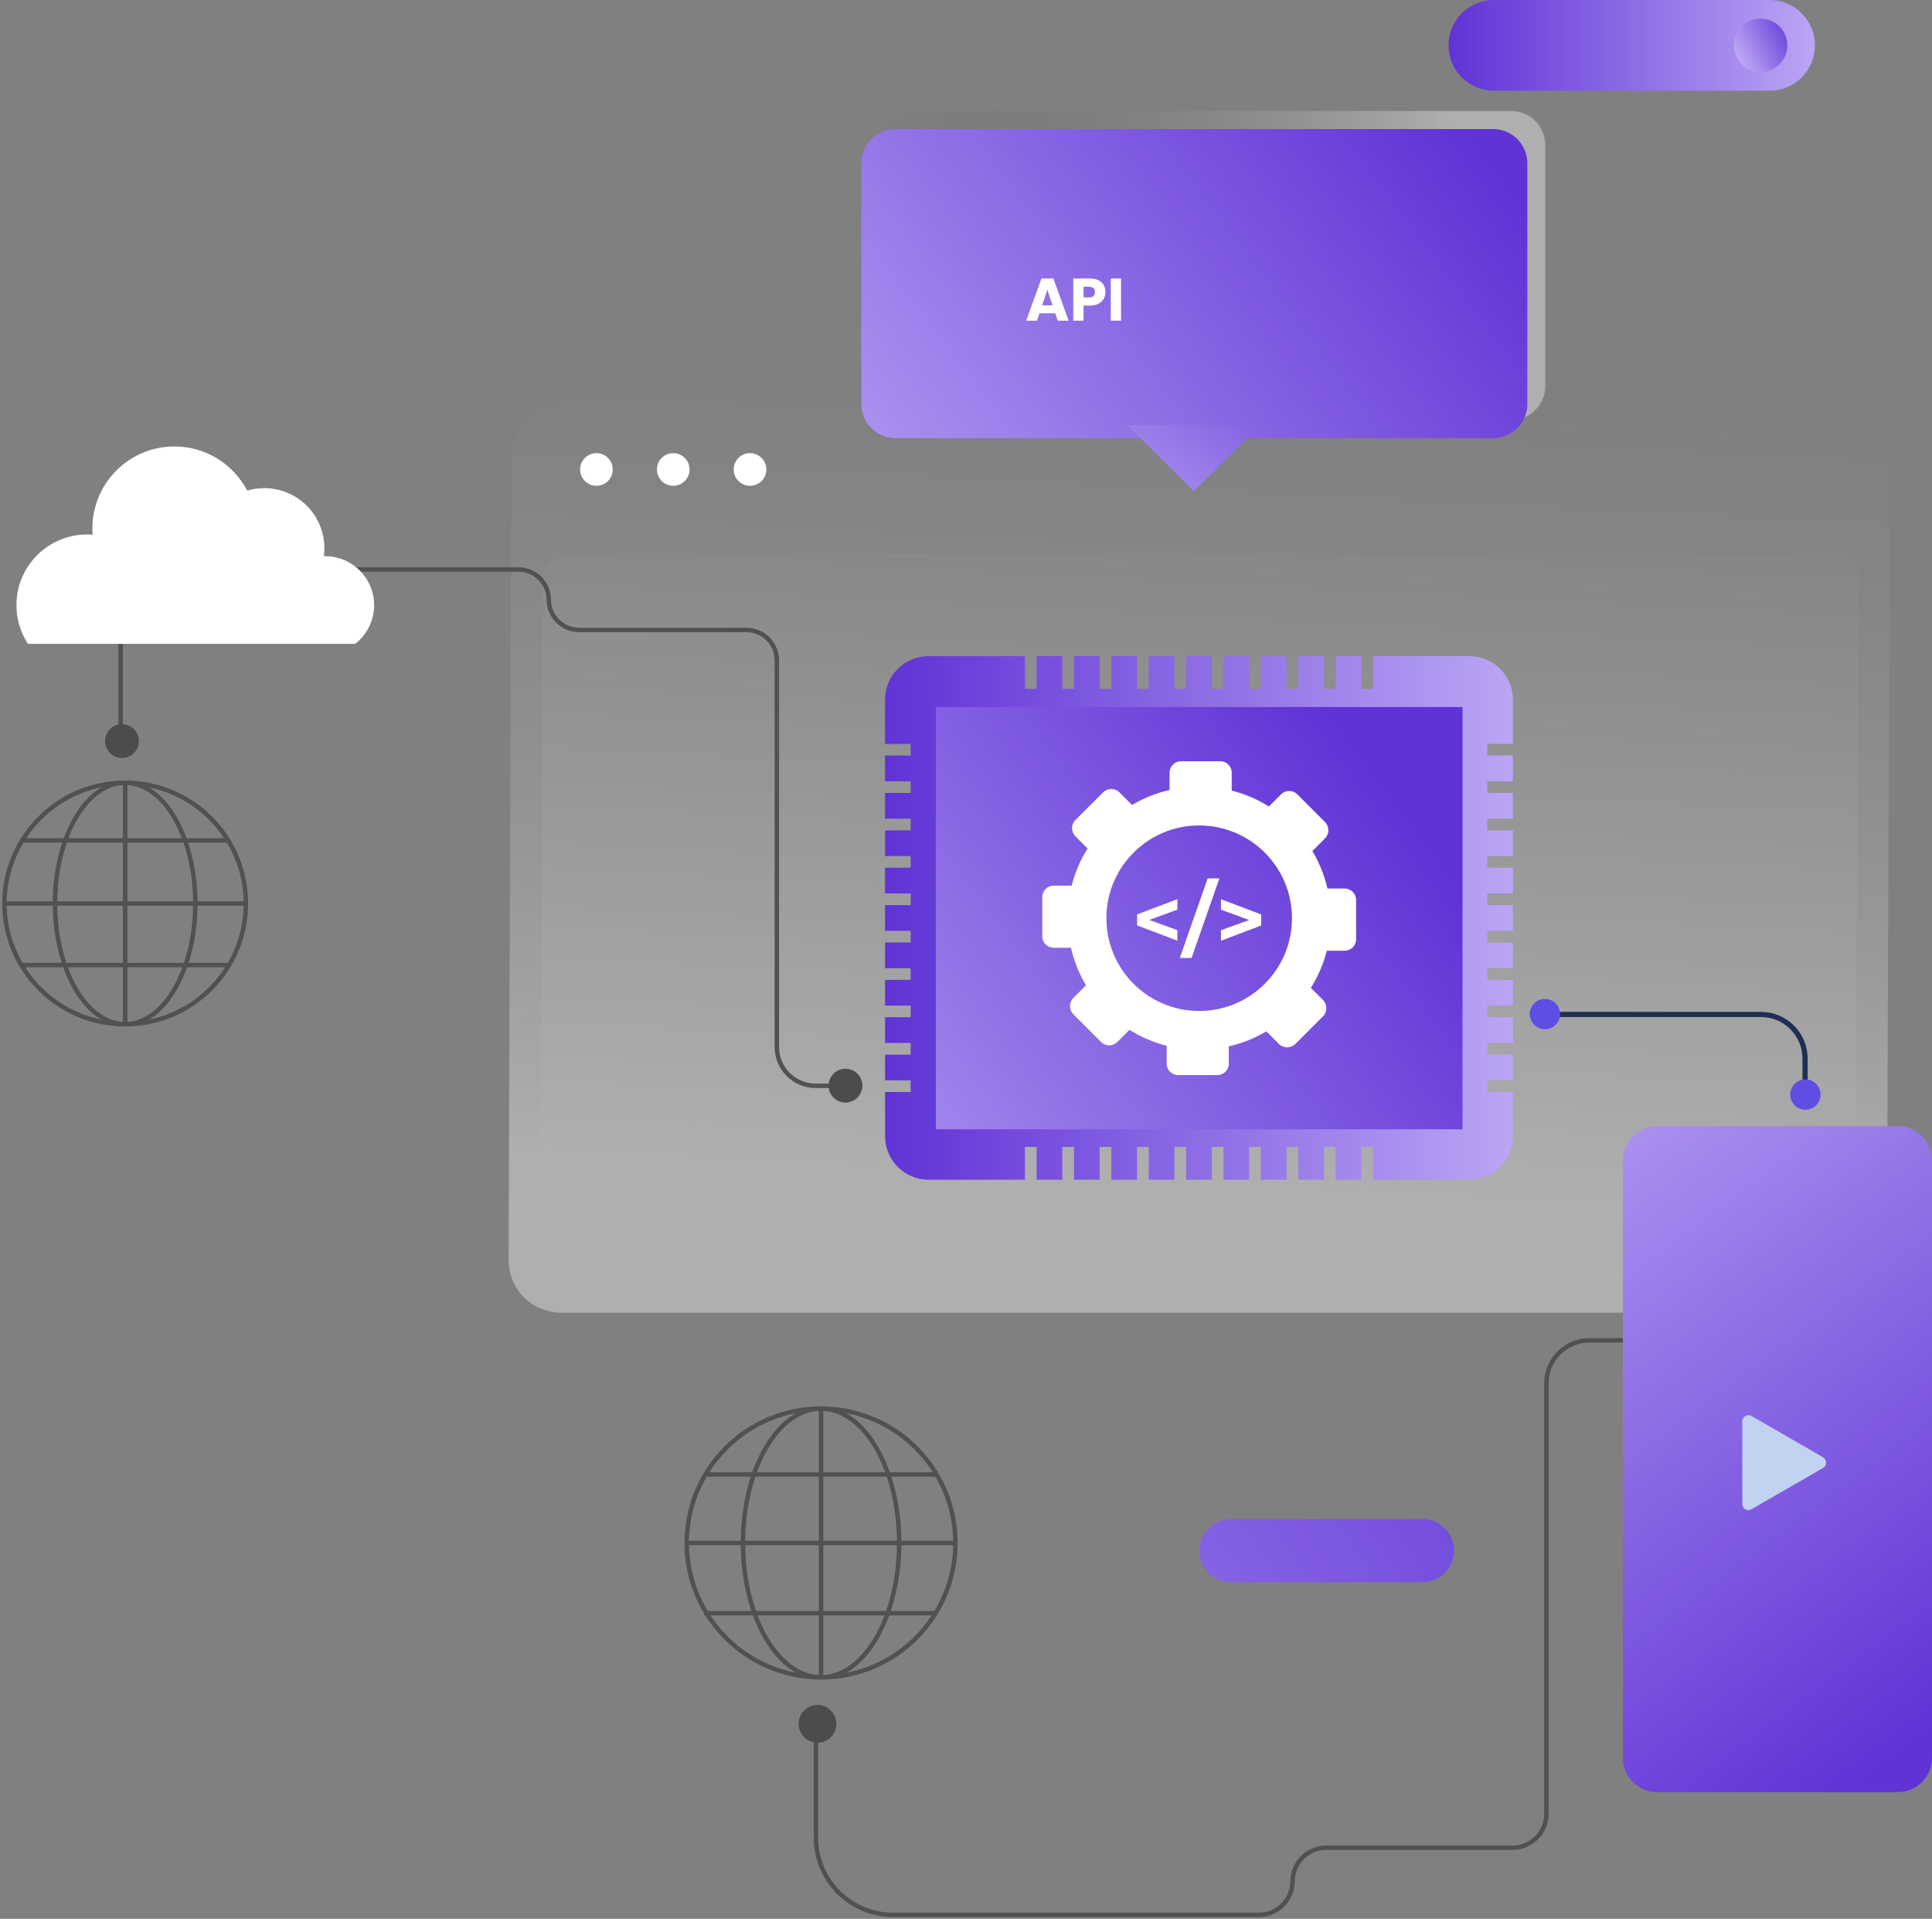 <svg width="436" height="433" viewBox="0 0 436 433" fill="none" xmlns="http://www.w3.org/2000/svg">
<rect x="0" y="0" width="436" height="433" fill="#808080" stroke="none"/>
<g opacity="0.37">
<path d="M426.481 101.901L426.415 122.192L425.84 282.001C425.823 289.647 419.197 296.224 411.518 296.224H126.841C119.984 296.224 114.755 290.979 114.772 284.155L115.347 122.192L115.413 104.055C115.429 96.393 122.056 89.832 129.735 89.832H414.412C421.252 89.832 426.497 95.077 426.481 101.901Z" fill="url(#paint0_linear_1475_31502)"/>
<path d="M419.358 129.044L419.243 157.885L418.717 283.065C418.717 286.222 415.28 289.1 411.515 289.1H126.821C125.391 289.1 124.157 288.688 123.237 287.916C122.349 287.159 121.855 286.123 121.855 284.923L122.382 157.885L122.497 130.902C122.497 127.745 125.95 124.867 129.715 124.867H414.392C416.201 124.867 417.336 125.508 417.977 126.051C418.602 126.594 419.358 127.547 419.358 129.044Z" fill="url(#paint1_linear_1475_31502)"/>
</g>
<path d="M134.597 109.624C136.631 109.624 138.281 107.975 138.281 105.941C138.281 103.907 136.631 102.258 134.597 102.258C132.563 102.258 130.914 103.907 130.914 105.941C130.914 107.975 132.563 109.624 134.597 109.624Z" fill="white"/>
<path d="M169.261 109.624C171.296 109.624 172.945 107.975 172.945 105.941C172.945 103.907 171.296 102.258 169.261 102.258C167.227 102.258 165.578 103.907 165.578 105.941C165.578 107.975 167.227 109.624 169.261 109.624Z" fill="white"/>
<path d="M151.931 109.624C153.965 109.624 155.614 107.975 155.614 105.941C155.614 103.907 153.965 102.258 151.931 102.258C149.897 102.258 148.248 103.907 148.248 105.941C148.248 107.975 149.897 109.624 151.931 109.624Z" fill="white"/>
<path d="M399.35 0H337.13C331.481 0 326.902 4.579 326.902 10.227V10.244C326.902 15.893 331.481 20.471 337.13 20.471H399.35C404.999 20.471 409.578 15.893 409.578 10.244V10.227C409.578 4.579 404.999 0 399.35 0Z" fill="url(#paint2_linear_1475_31502)"/>
<path d="M397.326 16.247C400.649 16.247 403.344 13.553 403.344 10.229C403.344 6.905 400.649 4.211 397.326 4.211C394.002 4.211 391.308 6.905 391.308 10.229C391.308 13.553 394.002 16.247 397.326 16.247Z" fill="url(#paint3_linear_1475_31502)"/>
<path d="M321.014 342.789H277.736C273.804 342.789 270.616 345.977 270.616 349.909C270.616 353.841 273.804 357.029 277.736 357.029H321.014C324.946 357.029 328.134 353.841 328.134 349.909C328.134 345.977 324.946 342.789 321.014 342.789Z" fill="url(#paint4_linear_1475_31502)"/>
<path d="M335.634 246.417V243.786H341.421V237.981H335.634V235.35H341.421V229.546H335.634V226.915H341.421V221.111H335.634V218.48H341.421V212.676H335.634V210.045H341.421V204.24H335.634V201.609H341.421V195.805H335.634V193.174H341.421V187.37H335.634V184.739H341.421V178.935H335.634V176.304H341.421V170.499H335.634V167.868H341.421V157.888C341.421 152.461 337.015 148.055 331.589 148.055H309.851V155.454H307.22V148.055H301.416V155.454H298.785V148.055H292.981V155.454H290.35V148.055H284.545V155.454H281.914V148.055H276.11V155.454H273.479V148.055H267.675V155.454H265.044V148.055H259.24V155.454H256.609V148.055H250.804V155.454H248.173V148.055H242.369V155.454H239.738V148.055H233.934V155.454H231.303V148.055H209.565C204.139 148.055 199.732 152.461 199.732 157.888V167.868H205.52V170.499H199.732V176.304H205.52V178.935H199.732V184.739H205.52V187.37H199.732V193.174H205.52V195.805H199.732V201.609H205.52V204.24H199.732V210.045H205.52V212.676H199.732V218.48H205.52V221.111H199.732V226.915H205.52V229.546H199.732V235.35H205.52V237.981H199.732V243.786H205.52V246.417H199.732V256.381C199.732 261.807 204.139 266.214 209.565 266.214H231.303V258.815H233.934V266.214H239.738V258.815H242.369V266.214H248.173V258.815H250.804V266.214H256.609V258.815H259.24V266.214H265.044V258.815H267.675V266.214H273.479V258.815H276.11V266.214H281.914V258.815H284.545V266.214H290.35V258.815H292.981V266.214H298.785V258.815H301.416V266.214H307.22V258.815H309.851V266.214H331.589C337.015 266.214 341.421 261.807 341.421 256.381V246.417H335.634Z" fill="url(#paint5_linear_1475_31502)"/>
<path d="M330.042 159.551H211.209V254.838H330.042V159.551Z" fill="url(#paint6_linear_1475_31502)"/>
<path d="M303.453 200.507H299.573C298.882 197.482 297.715 194.637 296.169 192.039L299.03 189.178C300.033 188.175 300.033 186.531 299.03 185.511L292.765 179.246C291.762 178.243 290.118 178.243 289.098 179.246L286.352 181.992C283.804 180.381 280.976 179.164 277.967 178.408V174.363C277.967 172.932 276.816 171.781 275.385 171.781H266.522C265.092 171.781 263.941 172.932 263.941 174.363V178.26C260.915 178.95 258.071 180.118 255.473 181.647L252.611 178.786C251.608 177.783 249.964 177.783 248.945 178.786L242.68 185.051C241.677 186.054 241.677 187.698 242.68 188.718L245.442 191.463C243.831 194.012 242.614 196.84 241.841 199.849H237.796C236.366 199.849 235.215 201 235.215 202.431V211.294C235.215 212.724 236.366 213.875 237.796 213.875H241.693C242.368 216.901 243.535 219.745 245.081 222.343L242.22 225.204C241.217 226.207 241.217 227.852 242.22 228.871L248.484 235.136C249.487 236.139 251.132 236.139 252.151 235.136L254.897 232.39C257.446 234.001 260.274 235.218 263.283 235.991V240.02C263.283 241.45 264.434 242.601 265.865 242.601H274.727C276.158 242.601 277.309 241.45 277.309 240.02V236.123C280.334 235.432 283.179 234.281 285.777 232.735L288.638 235.596C289.641 236.599 291.285 236.599 292.305 235.596L298.57 229.332C299.573 228.329 299.573 226.684 298.57 225.665L295.824 222.919C297.435 220.37 298.668 217.542 299.425 214.533H303.453C304.884 214.533 306.035 213.382 306.035 211.951V203.089C306.035 201.658 304.884 200.507 303.453 200.507ZM270.617 228.131C259.057 228.131 249.685 218.759 249.685 207.199C249.685 195.64 259.057 186.268 270.617 186.268C282.176 186.268 291.565 195.64 291.565 207.199C291.565 218.759 282.192 228.131 270.617 228.131Z" fill="white"/>
<path d="M265.704 205.258L259.356 207.593L265.704 209.895V212.28L256.627 208.827V206.344L265.704 202.891V205.258Z" fill="white"/>
<path d="M272.543 198.207H275.19L268.892 216.179H266.245L272.543 198.207Z" fill="white"/>
<path d="M284.614 206.359V208.842L275.537 212.295V209.911L281.884 207.609L275.537 205.274V202.906L284.614 206.359Z" fill="white"/>
<path opacity="0.37" d="M341.024 25.043H206.159C201.9 25.043 198.447 28.496 198.447 32.755V87.082C198.447 91.341 201.9 94.794 206.159 94.794H341.024C345.283 94.794 348.736 91.341 348.736 87.082V32.755C348.736 28.496 345.283 25.043 341.024 25.043Z" fill="url(#paint7_linear_1475_31502)"/>
<path d="M336.964 29.125H202.098C197.839 29.125 194.387 32.578 194.387 36.837V91.164C194.387 95.423 197.839 98.876 202.098 98.876H336.964C341.223 98.876 344.675 95.423 344.675 91.164V36.837C344.675 32.578 341.223 29.125 336.964 29.125Z" fill="url(#paint8_linear_1475_31502)"/>
<path d="M254.471 95.946L269.417 110.876L284.594 95.699" fill="url(#paint9_linear_1475_31502)"/>
<path d="M238.135 70.685H234.582L234.012 72.367H231.584L235.029 62.846H237.714L241.159 72.367H238.705L238.135 70.685ZM237.538 68.895L236.358 65.41L235.192 68.895H237.538ZM249.464 65.911C249.464 66.463 249.337 66.969 249.084 67.43C248.831 67.882 248.442 68.249 247.918 68.529C247.393 68.809 246.742 68.949 245.965 68.949H244.527V72.367H242.208V62.846H245.965C246.724 62.846 247.366 62.977 247.891 63.239C248.415 63.502 248.808 63.863 249.071 64.325C249.333 64.786 249.464 65.315 249.464 65.911ZM245.788 67.105C246.231 67.105 246.561 67.001 246.778 66.793C246.995 66.585 247.104 66.291 247.104 65.911C247.104 65.532 246.995 65.238 246.778 65.03C246.561 64.822 246.231 64.718 245.788 64.718H244.527V67.105H245.788ZM252.99 62.846V72.367H250.671V62.846H252.99Z" fill="white"/>
<path d="M436 396.69V261.825C436 257.566 432.547 254.113 428.288 254.113H373.961C369.702 254.113 366.249 257.566 366.249 261.825V396.69C366.249 400.949 369.702 404.402 373.961 404.402H428.288C432.547 404.402 436 400.949 436 396.69Z" fill="url(#paint10_linear_1475_31502)"/>
<path d="M185.293 378.501C202.039 378.501 215.614 364.926 215.614 348.18C215.614 331.434 202.039 317.859 185.293 317.859C168.548 317.859 154.973 331.434 154.973 348.18C154.973 364.926 168.548 378.501 185.293 378.501Z" stroke="#515151" stroke-width="0.995" stroke-miterlimit="10"/>
<path d="M185.293 378.501C195.028 378.501 202.92 364.926 202.92 348.18C202.92 331.434 195.028 317.859 185.293 317.859C175.558 317.859 167.666 331.434 167.666 348.18C167.666 364.926 175.558 378.501 185.293 378.501Z" stroke="#515151" stroke-width="0.995" stroke-miterlimit="10"/>
<path d="M185.291 378.501V317.859" stroke="#515151" stroke-width="0.995" stroke-miterlimit="10"/>
<path d="M158.936 364.031H211.257" stroke="#515151" stroke-width="0.995" stroke-miterlimit="10"/>
<path d="M158.937 332.723H211.258" stroke="#515151" stroke-width="0.995" stroke-miterlimit="10"/>
<path d="M154.973 348.176H215.614" stroke="#515151" stroke-width="0.995" stroke-miterlimit="10"/>
<path d="M184.144 387.266V414.709C184.144 424.312 191.921 432.106 201.54 432.106H284.067C288.26 432.106 291.681 428.719 291.697 424.526C291.713 420.333 295.134 416.946 299.327 416.946H341.355C345.564 416.946 348.984 413.525 348.984 409.316V312.171C348.984 306.811 353.342 302.453 358.702 302.453H366.233" stroke="#515151" stroke-width="0.995" stroke-miterlimit="10"/>
<path d="M184.487 393.252C186.839 393.252 188.746 391.345 188.746 388.993C188.746 386.641 186.839 384.734 184.487 384.734C182.135 384.734 180.229 386.641 180.229 388.993C180.229 391.345 182.135 393.252 184.487 393.252Z" fill="#4C4C4C"/>
<path d="M28.246 231.125C43.294 231.125 55.492 218.926 55.492 203.879C55.492 188.831 43.294 176.633 28.246 176.633C13.198 176.633 1 188.831 1 203.879C1 218.926 13.198 231.125 28.246 231.125Z" stroke="#515151" stroke-width="0.995" stroke-miterlimit="10"/>
<path d="M28.247 231.125C36.992 231.125 44.081 218.926 44.081 203.879C44.081 188.831 36.992 176.633 28.247 176.633C19.502 176.633 12.412 188.831 12.412 203.879C12.412 218.926 19.502 231.125 28.247 231.125Z" stroke="#515151" stroke-width="0.995" stroke-miterlimit="10"/>
<path d="M28.248 176.645V231.12" stroke="#515151" stroke-width="0.995" stroke-miterlimit="10"/>
<path d="M4.568 189.641H51.579" stroke="#515151" stroke-width="0.995" stroke-miterlimit="10"/>
<path d="M4.568 217.773H51.579" stroke="#515151" stroke-width="0.995" stroke-miterlimit="10"/>
<path d="M1.018 203.879H55.493" stroke="#515151" stroke-width="0.995" stroke-miterlimit="10"/>
<path d="M27.227 168.773V144.125C27.227 135.492 34.216 128.504 42.848 128.504H116.99C120.755 128.504 123.83 131.546 123.846 135.328C123.863 139.093 126.938 142.152 130.703 142.152H168.456C172.238 142.152 175.313 145.226 175.313 149.008V236.288C175.313 241.105 179.226 245.019 184.044 245.019H190.802" stroke="#515151" stroke-width="0.995" stroke-miterlimit="10"/>
<path d="M27.524 171.04C29.631 171.04 31.338 169.332 31.338 167.225C31.338 165.118 29.631 163.41 27.524 163.41C25.417 163.41 23.709 165.118 23.709 167.225C23.709 169.332 25.417 171.04 27.524 171.04Z" fill="#4C4C4C"/>
<path d="M190.803 248.798C192.91 248.798 194.618 247.09 194.618 244.983C194.618 242.876 192.91 241.168 190.803 241.168C188.696 241.168 186.988 242.876 186.988 244.983C186.988 247.09 188.696 248.798 190.803 248.798Z" fill="#4C4C4C"/>
<path d="M19.68 120.609C20.091 120.609 20.502 120.609 20.913 120.659C20.88 120.198 20.847 119.738 20.847 119.261C20.847 109.033 29.135 100.746 39.362 100.746C46.498 100.746 52.697 104.791 55.789 110.711C57.005 110.349 58.304 110.151 59.636 110.151C67.134 110.151 73.202 116.219 73.202 123.717C73.202 124.325 73.153 124.917 73.087 125.509C73.185 125.509 73.284 125.509 73.383 125.509C79.483 125.509 84.432 130.459 84.432 136.559C84.432 140.111 82.755 143.284 80.141 145.29H68.91H66.608H32.982H31.979H6.312C4.668 142.791 3.714 139.782 3.714 136.559C3.714 127.745 10.85 120.609 19.663 120.609H19.68Z" fill="white"/>
<path d="M411.417 328.84L395.253 319.517C394.333 318.991 393.182 319.649 393.182 320.717V339.38C393.182 340.449 394.333 341.107 395.253 340.58L411.417 331.257C412.338 330.731 412.338 329.399 411.417 328.857V328.84Z" fill="#C2D3F2"/>
<path d="M349.523 228.918H397.389C402.897 228.918 407.353 233.374 407.353 238.882V246.611" stroke="#1F2E54" stroke-width="1.164" stroke-miterlimit="10"/>
<path d="M348.651 232.258C350.539 232.258 352.071 230.727 352.071 228.838C352.071 226.949 350.539 225.418 348.651 225.418C346.762 225.418 345.23 226.949 345.23 228.838C345.23 230.727 346.762 232.258 348.651 232.258Z" fill="#5E4EE3"/>
<path d="M407.436 250.426C409.325 250.426 410.856 248.895 410.856 247.006C410.856 245.117 409.325 243.586 407.436 243.586C405.547 243.586 404.016 245.117 404.016 247.006C404.016 248.895 405.547 250.426 407.436 250.426Z" fill="#5E4EE3"/>
<defs>
<linearGradient id="paint0_linear_1475_31502" x1="282.161" y1="-37.141" x2="264.403" y2="316.844" gradientUnits="userSpaceOnUse">
<stop stop-color="#282828" stop-opacity="0"/>
<stop offset="0.86" stop-color="white"/>
</linearGradient>
<linearGradient id="paint1_linear_1475_31502" x1="282.865" y1="-37.112" x2="265.107" y2="316.872" gradientUnits="userSpaceOnUse">
<stop stop-color="#282828" stop-opacity="0"/>
<stop offset="0.86" stop-color="white"/>
</linearGradient>
<linearGradient id="paint2_linear_1475_31502" x1="326.902" y1="10.227" x2="409.578" y2="10.227" gradientUnits="userSpaceOnUse">
<stop stop-color="#5F33D6"/>
<stop offset="1" stop-color="#BBA5F4"/>
</linearGradient>
<linearGradient id="paint3_linear_1475_31502" x1="405.416" y1="6.069" x2="392.459" y2="12.728" gradientUnits="userSpaceOnUse">
<stop stop-color="#5F33D6"/>
<stop offset="1" stop-color="#BBA5F4"/>
</linearGradient>
<linearGradient id="paint4_linear_1475_31502" x1="375.111" y1="297.9" x2="143.562" y2="456.953" gradientUnits="userSpaceOnUse">
<stop stop-color="#5F33D6"/>
<stop offset="1" stop-color="#BBA5F4"/>
</linearGradient>
<linearGradient id="paint5_linear_1475_31502" x1="199.815" y1="207.2" x2="341.421" y2="207.2" gradientUnits="userSpaceOnUse">
<stop stop-color="#5F33D6"/>
<stop offset="1" stop-color="#BBA5F4"/>
</linearGradient>
<linearGradient id="paint6_linear_1475_31502" x1="311.264" y1="177.03" x2="167.75" y2="283.547" gradientUnits="userSpaceOnUse">
<stop stop-color="#5F33D6"/>
<stop offset="1" stop-color="#BBA5F4"/>
</linearGradient>
<linearGradient id="paint7_linear_1475_31502" x1="198.447" y1="59.935" x2="348.736" y2="59.935" gradientUnits="userSpaceOnUse">
<stop stop-color="#282828" stop-opacity="0"/>
<stop offset="0.86" stop-color="white"/>
</linearGradient>
<linearGradient id="paint8_linear_1475_31502" x1="324.927" y1="22.449" x2="179.917" y2="131.203" gradientUnits="userSpaceOnUse">
<stop stop-color="#5F33D6"/>
<stop offset="1" stop-color="#BBA5F4"/>
</linearGradient>
<linearGradient id="paint9_linear_1475_31502" x1="294.082" y1="63.356" x2="248.206" y2="124.014" gradientUnits="userSpaceOnUse">
<stop stop-color="#5F33D6"/>
<stop offset="1" stop-color="#BBA5F4"/>
</linearGradient>
<linearGradient id="paint10_linear_1475_31502" x1="442.659" y1="384.654" x2="333.922" y2="239.643" gradientUnits="userSpaceOnUse">
<stop stop-color="#5F33D6"/>
<stop offset="1" stop-color="#BBA5F4"/>
</linearGradient>
</defs>
</svg>
